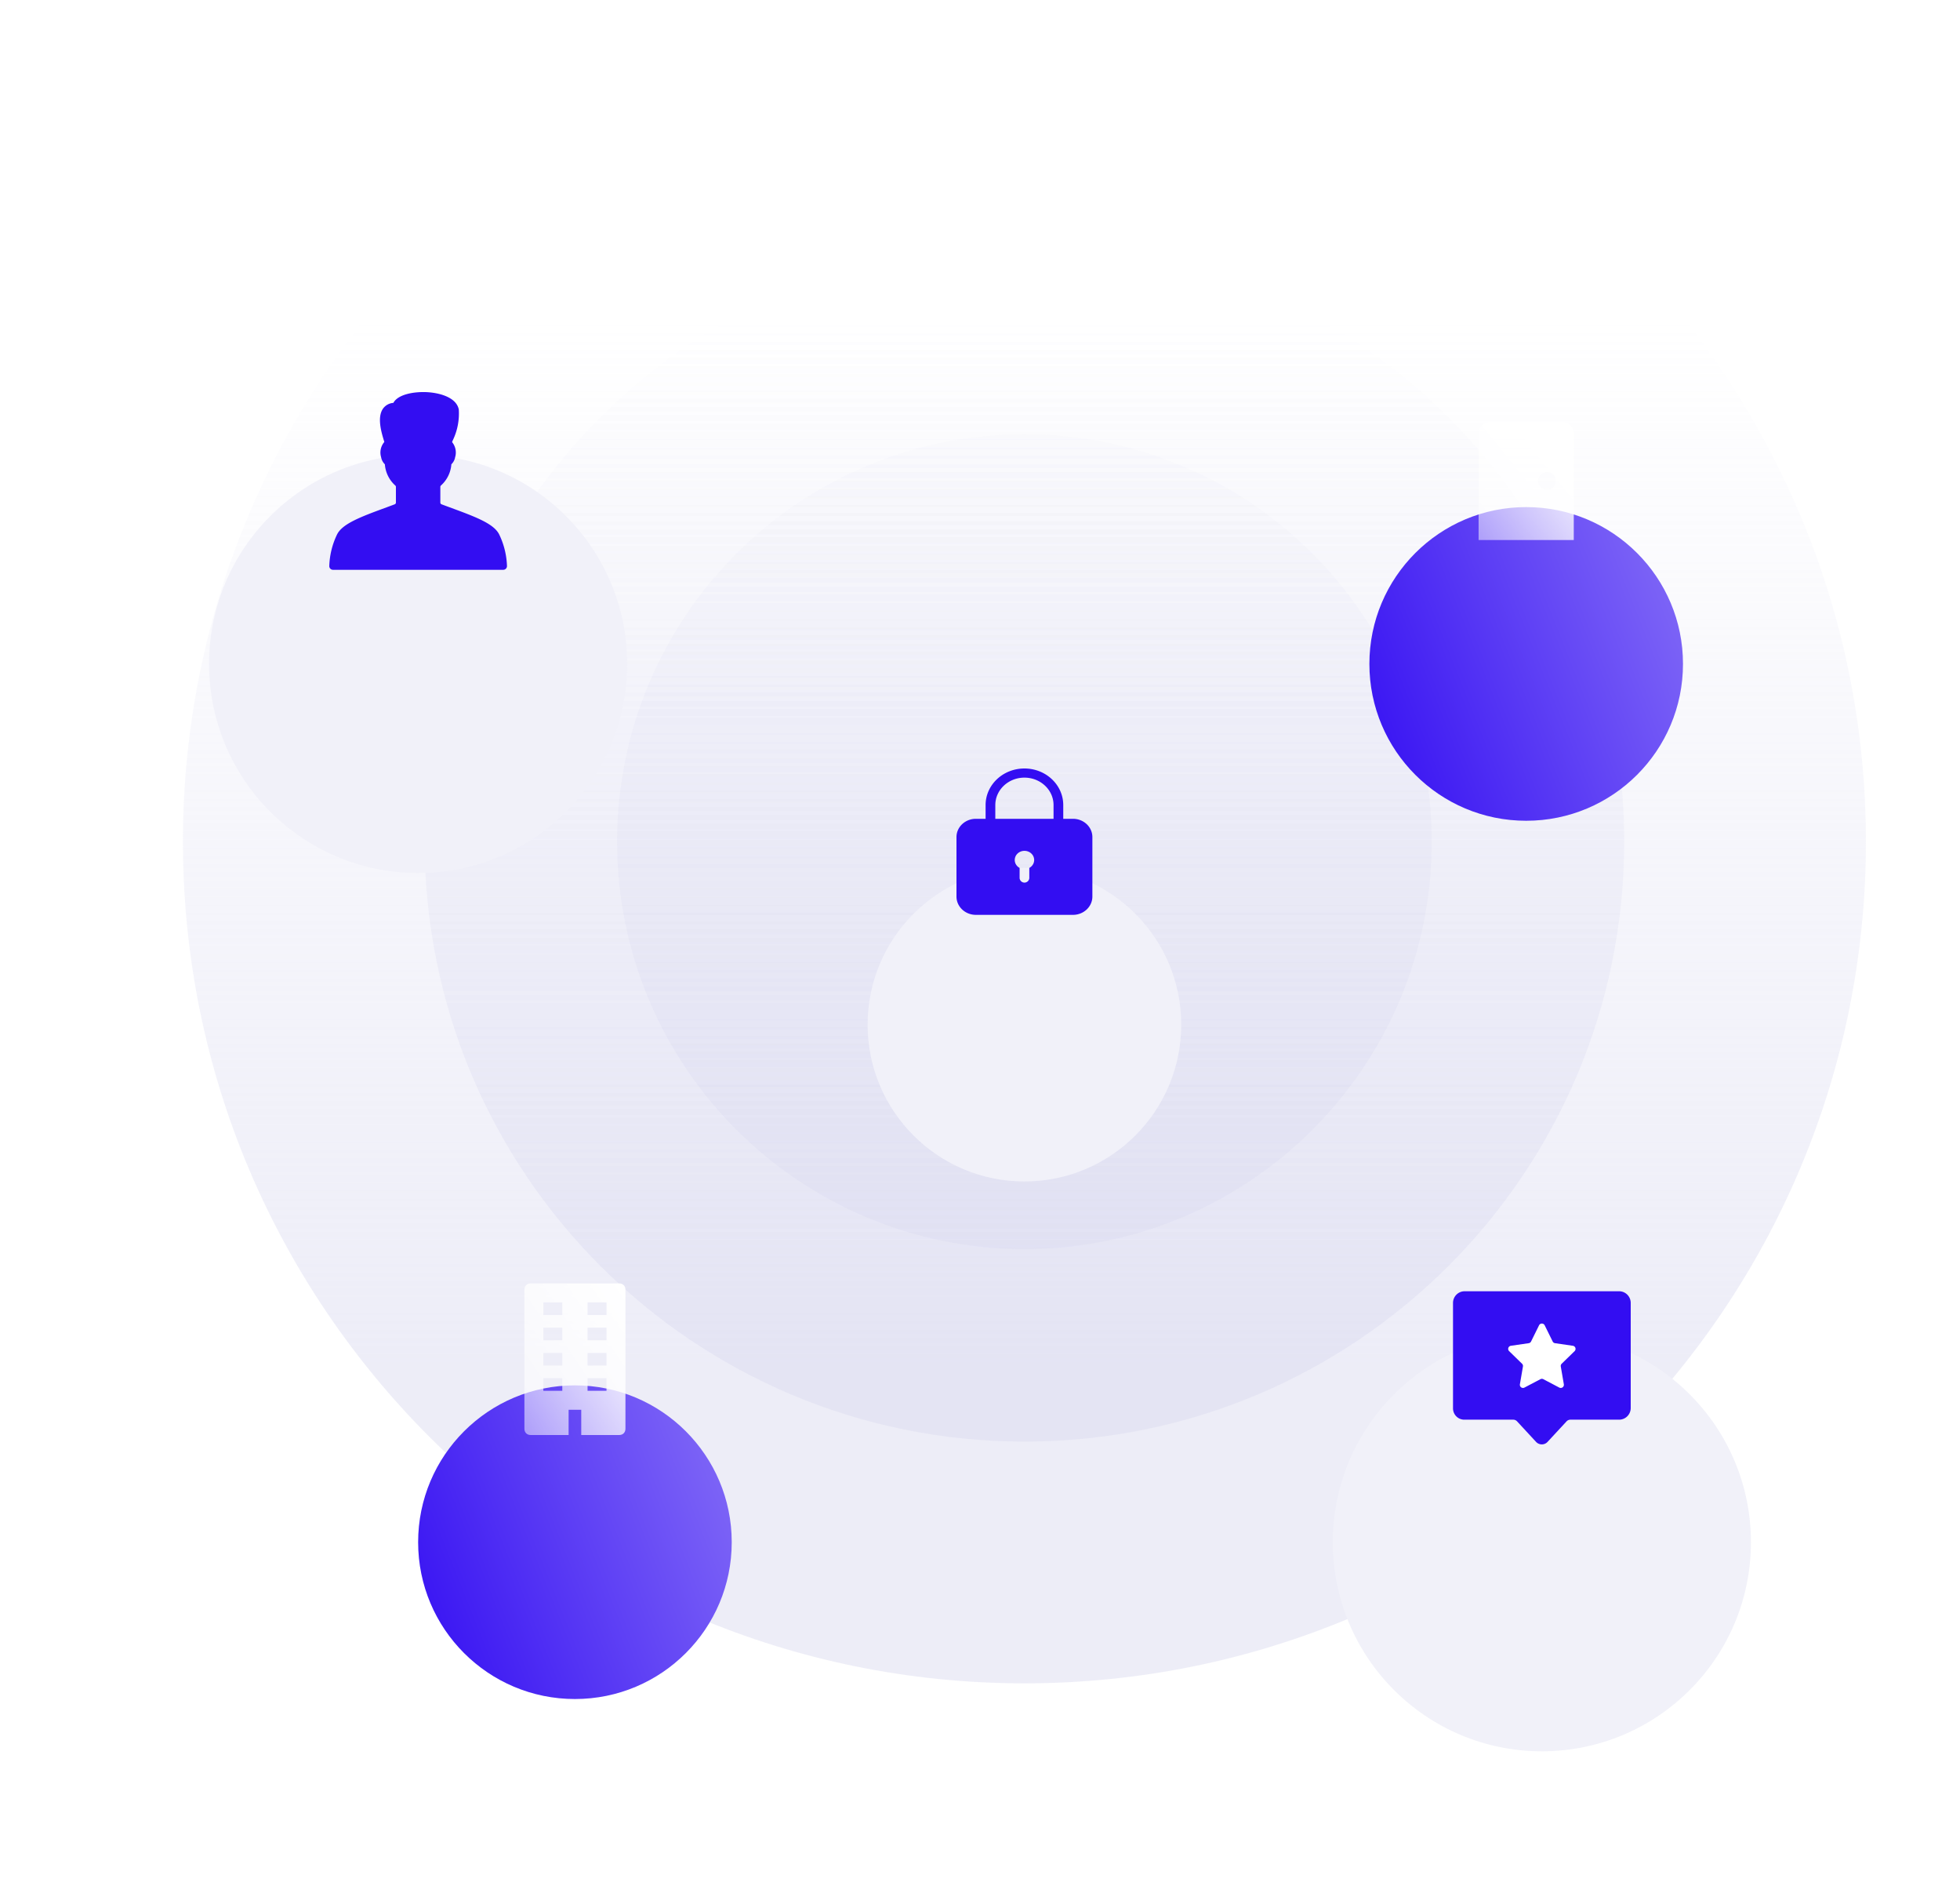 <svg width="375" height="360" viewBox="0 0 375 360" fill="none" xmlns="http://www.w3.org/2000/svg"><path d="M35 161C35 72.082 107.082 0 196 0s161 72.082 161 161-72.082 161-161 161S35 249.918 35 161z" fill="url(#paint0_linear_13110)"/><path d="M81.245 161c0-63.378 51.377-114.755 114.755-114.755 63.378 0 114.755 51.377 114.755 114.755 0 63.378-51.377 114.755-114.755 114.755-63.378 0-114.755-51.377-114.755-114.755z" fill="url(#paint1_linear_13110)"/><path d="M118.069 161c0-43.04 34.891-77.93 77.931-77.93s77.931 34.89 77.931 77.93c0 43.04-34.891 77.931-77.931 77.931S118.069 204.04 118.069 161z" fill="url(#paint2_linear_13110)"/><g filter="url(#filter0_ddd_13110)"><path fill-rule="evenodd" clip-rule="evenodd" d="M196 191c16.569 0 30-13.431 30-30 0-16.569-13.431-30-30-30-16.569 0-30 13.431-30 30 0 16.569 13.431 30 30 30z" fill="#F1F1F9"/></g><path fill-rule="evenodd" clip-rule="evenodd" d="M196 147c-4.103 0-7.429 3.134-7.429 7v2.625h-1.857c-2.051 0-3.714 1.567-3.714 3.5V171.5c0 1.933 1.663 3.5 3.714 3.5h18.572c2.051 0 3.714-1.567 3.714-3.5v-11.375c0-1.933-1.663-3.5-3.714-3.5h-1.857V154c0-3.866-3.326-7-7.429-7zm5.571 7v2.625h-11.142V154c0-2.899 2.494-5.25 5.571-5.25 3.077 0 5.571 2.351 5.571 5.25zm-4.636 12.02c.555-.303.928-.868.928-1.515 0-.967-.832-1.75-1.857-1.75-1.026 0-1.858.783-1.858 1.75 0 .648.374 1.214.93 1.516v1.932a.93.93 0 001.857 0v-1.933z" fill="#330DF2"/><g filter="url(#filter1_ddd_13110)"><path fill-rule="evenodd" clip-rule="evenodd" d="M80 132c22.091 0 40-17.909 40-40s-17.909-40-40-40-40 17.909-40 40 17.909 40 40 40z" fill="#F1F1F9"/></g><path d="M85.57 96.873c-.358-.133-.722-.267-1.09-.408a.354.354 0 01-.232-.327v-3.007a.352.352 0 01.118-.264 6.016 6.016 0 001.991-4.052 2.52 2.52 0 00.724-1.362 3.128 3.128 0 00-.588-2.887l.073-.182.06-.148a11.745 11.745 0 001.152-5.914c-.472-2.347-3.782-3.254-6.473-3.323-2.324-.047-5.172.466-6.045 2.065a2.668 2.668 0 00-1.942 1.051c-1.23 1.657-.339 4.6.14 6.184l.002.005c.017.061.035.118.051.17l.021.067a3.109 3.109 0 00-.616 2.912c.092.519.344.995.72 1.363a6.016 6.016 0 001.993 4.053.351.351 0 01.12.262v3.006a.355.355 0 01-.231.331l-1.524.567c-4.914 1.806-8.464 3.116-9.502 5.193a14.968 14.968 0 00-1.492 6.06.709.709 0 00.708.708h32.58a.712.712 0 00.71-.708 14.969 14.969 0 00-1.493-6.063c-1.039-2.082-4.588-3.386-9.5-5.191l-.004-.002-.43-.16z" fill="#330DF2"/><g filter="url(#filter2_ddd_13110)"><path fill-rule="evenodd" clip-rule="evenodd" d="M292 122c16.569 0 30-13.431 30-30 0-16.569-13.431-30-30-30-16.569 0-30 13.431-30 30 0 16.569 13.431 30 30 30z" fill="url(#paint3_linear_13110)"/></g><path d="M298.828 80.697h-13.657a2.275 2.275 0 00-2.276 2.26v20.345h18.209V82.958a2.275 2.275 0 00-2.276-2.26zm-2.846 12.998A1.7 1.7 0 01294.275 92a1.7 1.7 0 011.707-1.696A1.7 1.7 0 01297.69 92a1.7 1.7 0 01-1.708 1.695z" fill="url(#paint4_linear_13110)"/><g filter="url(#filter3_ddd_13110)"><path fill-rule="evenodd" clip-rule="evenodd" d="M110 290c16.569 0 30-13.431 30-30 0-16.569-13.431-30-30-30-16.569 0-30 13.431-30 30 0 16.569 13.431 30 30 30z" fill="url(#paint5_linear_13110)"/></g><g clip-path="url(#clip0_13110)"><path d="M118.457 245.5H101.54c-.725 0-1.208.483-1.208 1.208v26.584c0 .725.483 1.208 1.208 1.208h7.25v-4.833h2.417v4.833h7.25c.725 0 1.208-.483 1.208-1.208v-26.584c0-.725-.483-1.208-1.208-1.208zm-10.875 20.542h-3.625v-2.417h3.625v2.417zm0-4.834h-3.625v-2.416h3.625v2.416zm0-4.833h-3.625v-2.417h3.625v2.417zm0-4.833h-3.625v-2.417h3.625v2.417zm8.458 14.5h-3.625v-2.417h3.625v2.417zm0-4.834h-3.625v-2.416h3.625v2.416zm0-4.833h-3.625v-2.417h3.625v2.417zm0-4.833h-3.625v-2.417h3.625v2.417z" fill="url(#paint6_linear_13110)"/></g><g filter="url(#filter4_ddd_13110)"><path fill-rule="evenodd" clip-rule="evenodd" d="M295 300c22.091 0 40-17.909 40-40s-17.909-40-40-40-40 17.909-40 40 17.909 40 40 40z" fill="#F1F1F9"/></g><path d="M280.217 247h29.566a2.21 2.21 0 011.568.654c.415.419.649.987.649 1.579v20.098c0 .592-.234 1.16-.649 1.579-.416.418-.98.654-1.568.654h-9.322c-.279 0-.544.116-.734.32l-3.638 3.927a1.5 1.5 0 01-2.201 0l-3.633-3.926a.998.998 0 00-.734-.321H280.217a2.154 2.154 0 01-2.043-1.315 2.19 2.19 0 01-.174-.841v-20.175c0-.592.234-1.16.649-1.579a2.21 2.21 0 011.568-.654z" fill="#330DF2"/><path d="M294.462 253.512a.6.6 0 011.076 0l1.527 3.093c.087.177.256.3.451.328l3.414.496a.6.6 0 01.332 1.024l-2.47 2.408a.598.598 0 00-.172.531l.583 3.399a.6.6 0 01-.871.633l-3.053-1.605a.599.599 0 00-.558 0l-3.053 1.605a.6.6 0 01-.871-.633l.583-3.399a.598.598 0 00-.172-.531l-2.47-2.408a.6.6 0 01.332-1.024l3.414-.496a.598.598 0 00.451-.328l1.527-3.093z" fill="#fff"/><defs><linearGradient id="paint0_linear_13110" x1="196" y1="61.426" x2="196" y2="260.574" gradientUnits="userSpaceOnUse"><stop stop-color="#DBDBF0" stop-opacity="0"/><stop offset="1" stop-color="#DBDBF0" stop-opacity=".5"/></linearGradient><linearGradient id="paint1_linear_13110" x1="196" y1="61.426" x2="196" y2="260.574" gradientUnits="userSpaceOnUse"><stop stop-color="#DBDBF0" stop-opacity="0"/><stop offset="1" stop-color="#DBDBF0" stop-opacity=".5"/></linearGradient><linearGradient id="paint2_linear_13110" x1="196" y1="61.426" x2="196" y2="260.574" gradientUnits="userSpaceOnUse"><stop stop-color="#DBDBF0" stop-opacity="0"/><stop offset="1" stop-color="#DBDBF0" stop-opacity=".5"/></linearGradient><linearGradient id="paint3_linear_13110" x1="322" y1="62" x2="249.588" y2="90.885" gradientUnits="userSpaceOnUse"><stop stop-color="#856EF7"/><stop offset="1" stop-color="#330DF2"/></linearGradient><linearGradient id="paint4_linear_13110" x1="301.104" y1="80.697" x2="279.017" y2="98.489" gradientUnits="userSpaceOnUse"><stop stop-color="#fff"/><stop offset="1" stop-color="#fff" stop-opacity=".5"/></linearGradient><linearGradient id="paint5_linear_13110" x1="140" y1="230" x2="67.588" y2="258.884" gradientUnits="userSpaceOnUse"><stop stop-color="#856EF7"/><stop offset="1" stop-color="#330DF2"/></linearGradient><linearGradient id="paint6_linear_13110" x1="119.665" y1="245.5" x2="92.896" y2="263.346" gradientUnits="userSpaceOnUse"><stop stop-color="#fff"/><stop offset="1" stop-color="#fff" stop-opacity=".5"/></linearGradient><filter id="filter0_ddd_13110" x="126" y="111" width="140" height="140" filterUnits="userSpaceOnUse" color-interpolation-filters="sRGB"><feFlood flood-opacity="0" result="BackgroundImageFix"/><feColorMatrix in="SourceAlpha" values="0 0 0 0 0 0 0 0 0 0 0 0 0 0 0 0 0 0 127 0" result="hardAlpha"/><feOffset dy="20"/><feGaussianBlur stdDeviation="20"/><feColorMatrix values="0 0 0 0 0.031 0 0 0 0 0.11 0 0 0 0 0.271 0 0 0 0.25 0"/><feBlend in2="BackgroundImageFix" result="effect1_dropShadow_13110"/><feColorMatrix in="SourceAlpha" values="0 0 0 0 0 0 0 0 0 0 0 0 0 0 0 0 0 0 127 0" result="hardAlpha"/><feOffset dy="10"/><feGaussianBlur stdDeviation="10"/><feColorMatrix values="0 0 0 0 0.031 0 0 0 0 0.11 0 0 0 0 0.271 0 0 0 0.15 0"/><feBlend in2="effect1_dropShadow_13110" result="effect2_dropShadow_13110"/><feColorMatrix in="SourceAlpha" values="0 0 0 0 0 0 0 0 0 0 0 0 0 0 0 0 0 0 127 0" result="hardAlpha"/><feOffset dy="5"/><feGaussianBlur stdDeviation="5"/><feColorMatrix values="0 0 0 0 0.031 0 0 0 0 0.11 0 0 0 0 0.271 0 0 0 0.25 0"/><feBlend in2="effect2_dropShadow_13110" result="effect3_dropShadow_13110"/><feBlend in="SourceGraphic" in2="effect3_dropShadow_13110" result="shape"/></filter><filter id="filter1_ddd_13110" x="0" y="32" width="160" height="160" filterUnits="userSpaceOnUse" color-interpolation-filters="sRGB"><feFlood flood-opacity="0" result="BackgroundImageFix"/><feColorMatrix in="SourceAlpha" values="0 0 0 0 0 0 0 0 0 0 0 0 0 0 0 0 0 0 127 0" result="hardAlpha"/><feOffset dy="20"/><feGaussianBlur stdDeviation="20"/><feColorMatrix values="0 0 0 0 0.031 0 0 0 0 0.11 0 0 0 0 0.271 0 0 0 0.25 0"/><feBlend in2="BackgroundImageFix" result="effect1_dropShadow_13110"/><feColorMatrix in="SourceAlpha" values="0 0 0 0 0 0 0 0 0 0 0 0 0 0 0 0 0 0 127 0" result="hardAlpha"/><feOffset dy="10"/><feGaussianBlur stdDeviation="10"/><feColorMatrix values="0 0 0 0 0.031 0 0 0 0 0.11 0 0 0 0 0.271 0 0 0 0.15 0"/><feBlend in2="effect1_dropShadow_13110" result="effect2_dropShadow_13110"/><feColorMatrix in="SourceAlpha" values="0 0 0 0 0 0 0 0 0 0 0 0 0 0 0 0 0 0 127 0" result="hardAlpha"/><feOffset dy="5"/><feGaussianBlur stdDeviation="5"/><feColorMatrix values="0 0 0 0 0.031 0 0 0 0 0.11 0 0 0 0 0.271 0 0 0 0.25 0"/><feBlend in2="effect2_dropShadow_13110" result="effect3_dropShadow_13110"/><feBlend in="SourceGraphic" in2="effect3_dropShadow_13110" result="shape"/></filter><filter id="filter2_ddd_13110" x="222" y="42" width="140" height="140" filterUnits="userSpaceOnUse" color-interpolation-filters="sRGB"><feFlood flood-opacity="0" result="BackgroundImageFix"/><feColorMatrix in="SourceAlpha" values="0 0 0 0 0 0 0 0 0 0 0 0 0 0 0 0 0 0 127 0" result="hardAlpha"/><feOffset dy="20"/><feGaussianBlur stdDeviation="20"/><feColorMatrix values="0 0 0 0 0.031 0 0 0 0 0.11 0 0 0 0 0.271 0 0 0 0.25 0"/><feBlend in2="BackgroundImageFix" result="effect1_dropShadow_13110"/><feColorMatrix in="SourceAlpha" values="0 0 0 0 0 0 0 0 0 0 0 0 0 0 0 0 0 0 127 0" result="hardAlpha"/><feOffset dy="10"/><feGaussianBlur stdDeviation="10"/><feColorMatrix values="0 0 0 0 0.031 0 0 0 0 0.11 0 0 0 0 0.271 0 0 0 0.15 0"/><feBlend in2="effect1_dropShadow_13110" result="effect2_dropShadow_13110"/><feColorMatrix in="SourceAlpha" values="0 0 0 0 0 0 0 0 0 0 0 0 0 0 0 0 0 0 127 0" result="hardAlpha"/><feOffset dy="5"/><feGaussianBlur stdDeviation="5"/><feColorMatrix values="0 0 0 0 0.031 0 0 0 0 0.11 0 0 0 0 0.271 0 0 0 0.25 0"/><feBlend in2="effect2_dropShadow_13110" result="effect3_dropShadow_13110"/><feBlend in="SourceGraphic" in2="effect3_dropShadow_13110" result="shape"/></filter><filter id="filter3_ddd_13110" x="40" y="210" width="140" height="140" filterUnits="userSpaceOnUse" color-interpolation-filters="sRGB"><feFlood flood-opacity="0" result="BackgroundImageFix"/><feColorMatrix in="SourceAlpha" values="0 0 0 0 0 0 0 0 0 0 0 0 0 0 0 0 0 0 127 0" result="hardAlpha"/><feOffset dy="20"/><feGaussianBlur stdDeviation="20"/><feColorMatrix values="0 0 0 0 0.031 0 0 0 0 0.11 0 0 0 0 0.271 0 0 0 0.25 0"/><feBlend in2="BackgroundImageFix" result="effect1_dropShadow_13110"/><feColorMatrix in="SourceAlpha" values="0 0 0 0 0 0 0 0 0 0 0 0 0 0 0 0 0 0 127 0" result="hardAlpha"/><feOffset dy="10"/><feGaussianBlur stdDeviation="10"/><feColorMatrix values="0 0 0 0 0.031 0 0 0 0 0.11 0 0 0 0 0.271 0 0 0 0.15 0"/><feBlend in2="effect1_dropShadow_13110" result="effect2_dropShadow_13110"/><feColorMatrix in="SourceAlpha" values="0 0 0 0 0 0 0 0 0 0 0 0 0 0 0 0 0 0 127 0" result="hardAlpha"/><feOffset dy="5"/><feGaussianBlur stdDeviation="5"/><feColorMatrix values="0 0 0 0 0.031 0 0 0 0 0.11 0 0 0 0 0.271 0 0 0 0.25 0"/><feBlend in2="effect2_dropShadow_13110" result="effect3_dropShadow_13110"/><feBlend in="SourceGraphic" in2="effect3_dropShadow_13110" result="shape"/></filter><filter id="filter4_ddd_13110" x="215" y="200" width="160" height="160" filterUnits="userSpaceOnUse" color-interpolation-filters="sRGB"><feFlood flood-opacity="0" result="BackgroundImageFix"/><feColorMatrix in="SourceAlpha" values="0 0 0 0 0 0 0 0 0 0 0 0 0 0 0 0 0 0 127 0" result="hardAlpha"/><feOffset dy="20"/><feGaussianBlur stdDeviation="20"/><feColorMatrix values="0 0 0 0 0.031 0 0 0 0 0.11 0 0 0 0 0.271 0 0 0 0.25 0"/><feBlend in2="BackgroundImageFix" result="effect1_dropShadow_13110"/><feColorMatrix in="SourceAlpha" values="0 0 0 0 0 0 0 0 0 0 0 0 0 0 0 0 0 0 127 0" result="hardAlpha"/><feOffset dy="10"/><feGaussianBlur stdDeviation="10"/><feColorMatrix values="0 0 0 0 0.031 0 0 0 0 0.11 0 0 0 0 0.271 0 0 0 0.15 0"/><feBlend in2="effect1_dropShadow_13110" result="effect2_dropShadow_13110"/><feColorMatrix in="SourceAlpha" values="0 0 0 0 0 0 0 0 0 0 0 0 0 0 0 0 0 0 127 0" result="hardAlpha"/><feOffset dy="5"/><feGaussianBlur stdDeviation="5"/><feColorMatrix values="0 0 0 0 0.031 0 0 0 0 0.11 0 0 0 0 0.271 0 0 0 0.25 0"/><feBlend in2="effect2_dropShadow_13110" result="effect3_dropShadow_13110"/><feBlend in="SourceGraphic" in2="effect3_dropShadow_13110" result="shape"/></filter><clipPath id="clip0_13110"><path fill="#fff" transform="translate(95.5 245.5)" d="M0 0h29v29H0z"/></clipPath></defs></svg>